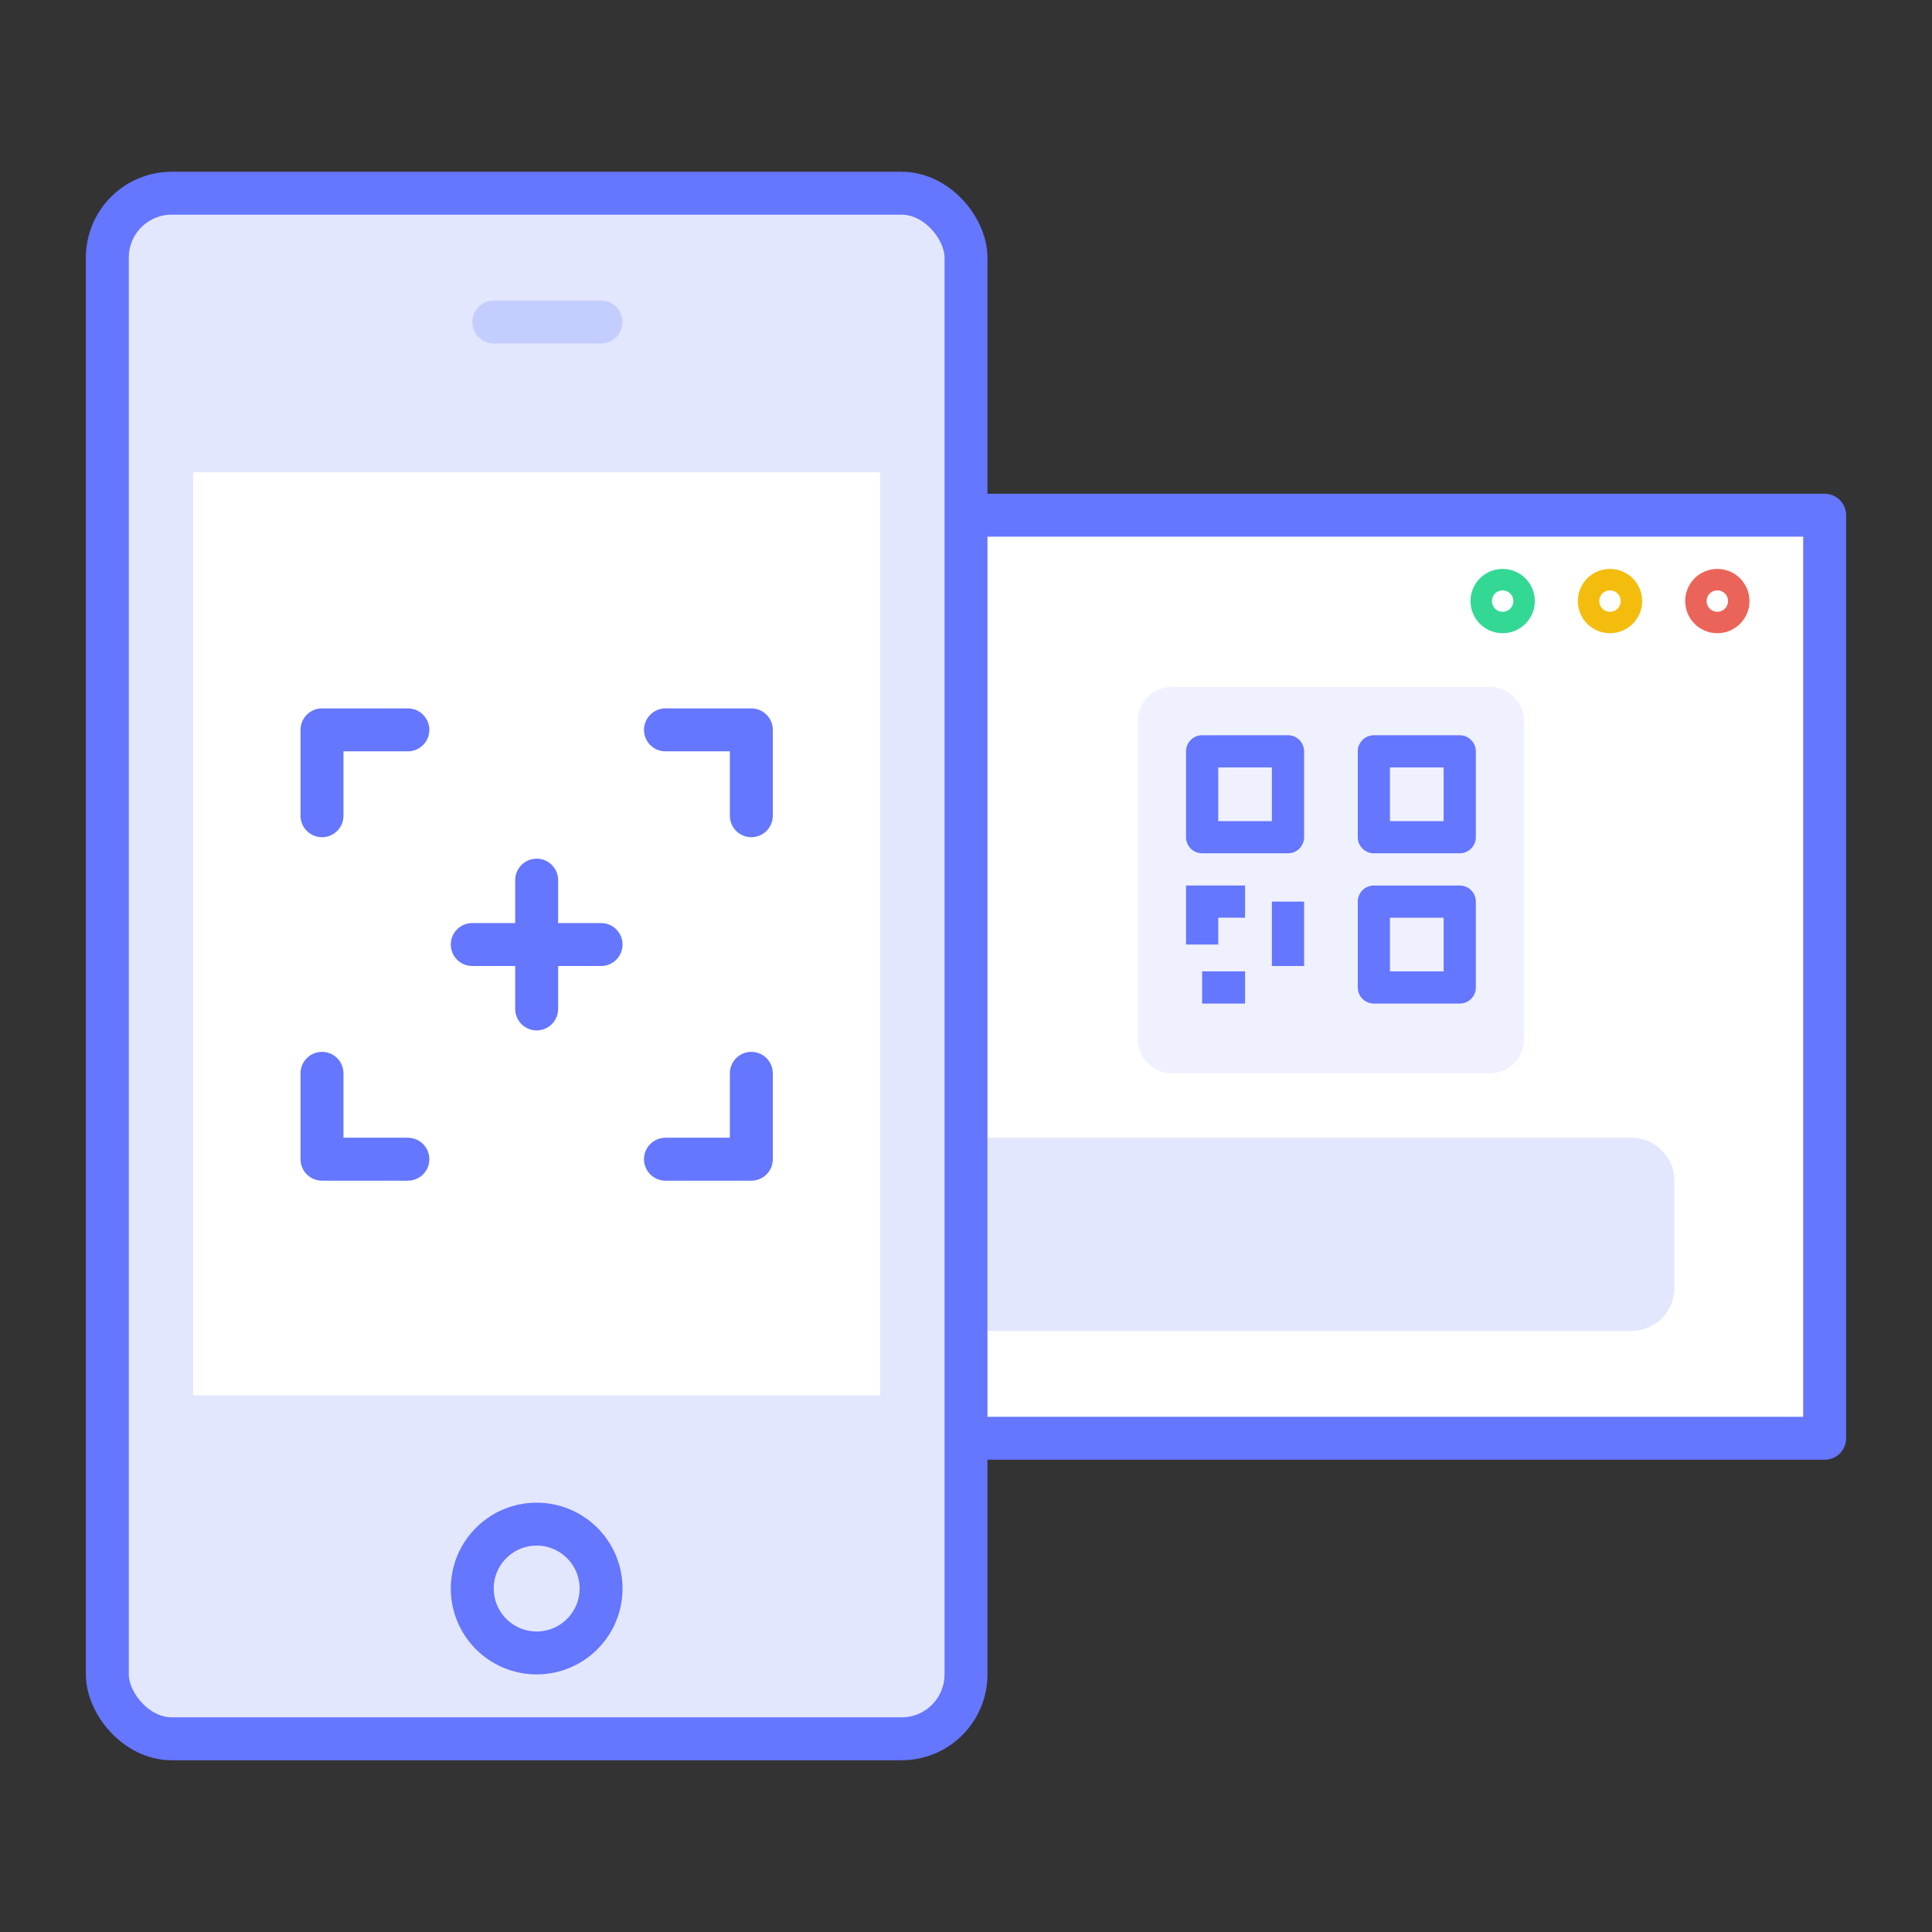 <svg xmlns="http://www.w3.org/2000/svg" viewBox="0 0 90 90"><rect x="0" y="0" width="90" height="90" fill="#333333" stroke="none"/><rect x="44" y="24" width="41" height="43" transform="translate(129 91) rotate(-180)" fill="#fff" stroke="#6576ff" stroke-linecap="round" stroke-linejoin="round" stroke-width="2"/><path d="M71,37V33.6A1.6,1.6,0,0,0,69.4,32H54.6A1.6,1.6,0,0,0,53,33.6V48.39A1.61,1.61,0,0,0,54.61,50H69.4A1.6,1.6,0,0,0,71,48.4V37Z" fill="#eff1ff"/><line x1="60" y1="42" x2="60" y2="45" fill="none" stroke="#6576ff" stroke-width="1.5"/><line x1="58" y1="46" x2="56" y2="46" fill="none" stroke="#6576ff" stroke-width="1.5"/><rect x="64" y="35" width="4" height="4" fill="none" stroke="#6576ff" stroke-linecap="round" stroke-linejoin="round" stroke-width="1.5"/><rect x="56" y="35" width="4" height="4" fill="none" stroke="#6576ff" stroke-linecap="round" stroke-linejoin="round" stroke-width="1.5"/><rect x="64" y="42" width="4" height="4" fill="none" stroke="#6576ff" stroke-linecap="round" stroke-linejoin="round" stroke-width="1.5"/><polyline points="58 42 56 42 56 44" fill="none" stroke="#6576ff" stroke-width="1.5"/><path d="M48,53H78a0,0,0,0,1,0,0v9a0,0,0,0,1,0,0H48a2,2,0,0,1-2-2V55a2,2,0,0,1,2-2Z" transform="translate(124 115) rotate(-180)" fill="#e3e7fe"/><circle cx="70" cy="28" r="0.5" fill="none" stroke="#33d895" stroke-linecap="round" stroke-linejoin="round" stroke-width="2"/><circle cx="75" cy="28" r="0.5" fill="none" stroke="#f4bd0e" stroke-linecap="round" stroke-linejoin="round" stroke-width="2"/><circle cx="80" cy="28" r="0.5" fill="none" stroke="#eb6459" stroke-linecap="round" stroke-linejoin="round" stroke-width="2"/><rect x="5" y="9" width="40" height="72" rx="3" ry="3" fill="#e3e7fe" stroke="#6576ff" stroke-linecap="round" stroke-linejoin="round" stroke-width="2"/><rect x="9" y="22" width="32" height="43" fill="#fff"/><polyline points="31 34 35 34 35 38" fill="none" stroke="#6576ff" stroke-linecap="round" stroke-linejoin="round" stroke-width="2"/><polyline points="19 54 15 54 15 50" fill="none" stroke="#6576ff" stroke-linecap="round" stroke-linejoin="round" stroke-width="2"/><polyline points="15 38 15 34 19 34" fill="none" stroke="#6576ff" stroke-linecap="round" stroke-linejoin="round" stroke-width="2"/><polyline points="35 50 35 54 31 54" fill="none" stroke="#6576ff" stroke-linecap="round" stroke-linejoin="round" stroke-width="2"/><line x1="25" y1="41" x2="25" y2="47" fill="none" stroke="#6576ff" stroke-linecap="round" stroke-linejoin="round" stroke-width="2"/><line x1="22" y1="44" x2="28" y2="44" fill="none" stroke="#6576ff" stroke-linecap="round" stroke-linejoin="round" stroke-width="2"/><circle cx="25" cy="74" r="3" fill="none" stroke="#6576ff" stroke-linecap="round" stroke-linejoin="round" stroke-width="2"/><line x1="23" y1="15" x2="28" y2="15" fill="none" stroke="#c4cefe" stroke-linecap="round" stroke-linejoin="round" stroke-width="2"/></svg>